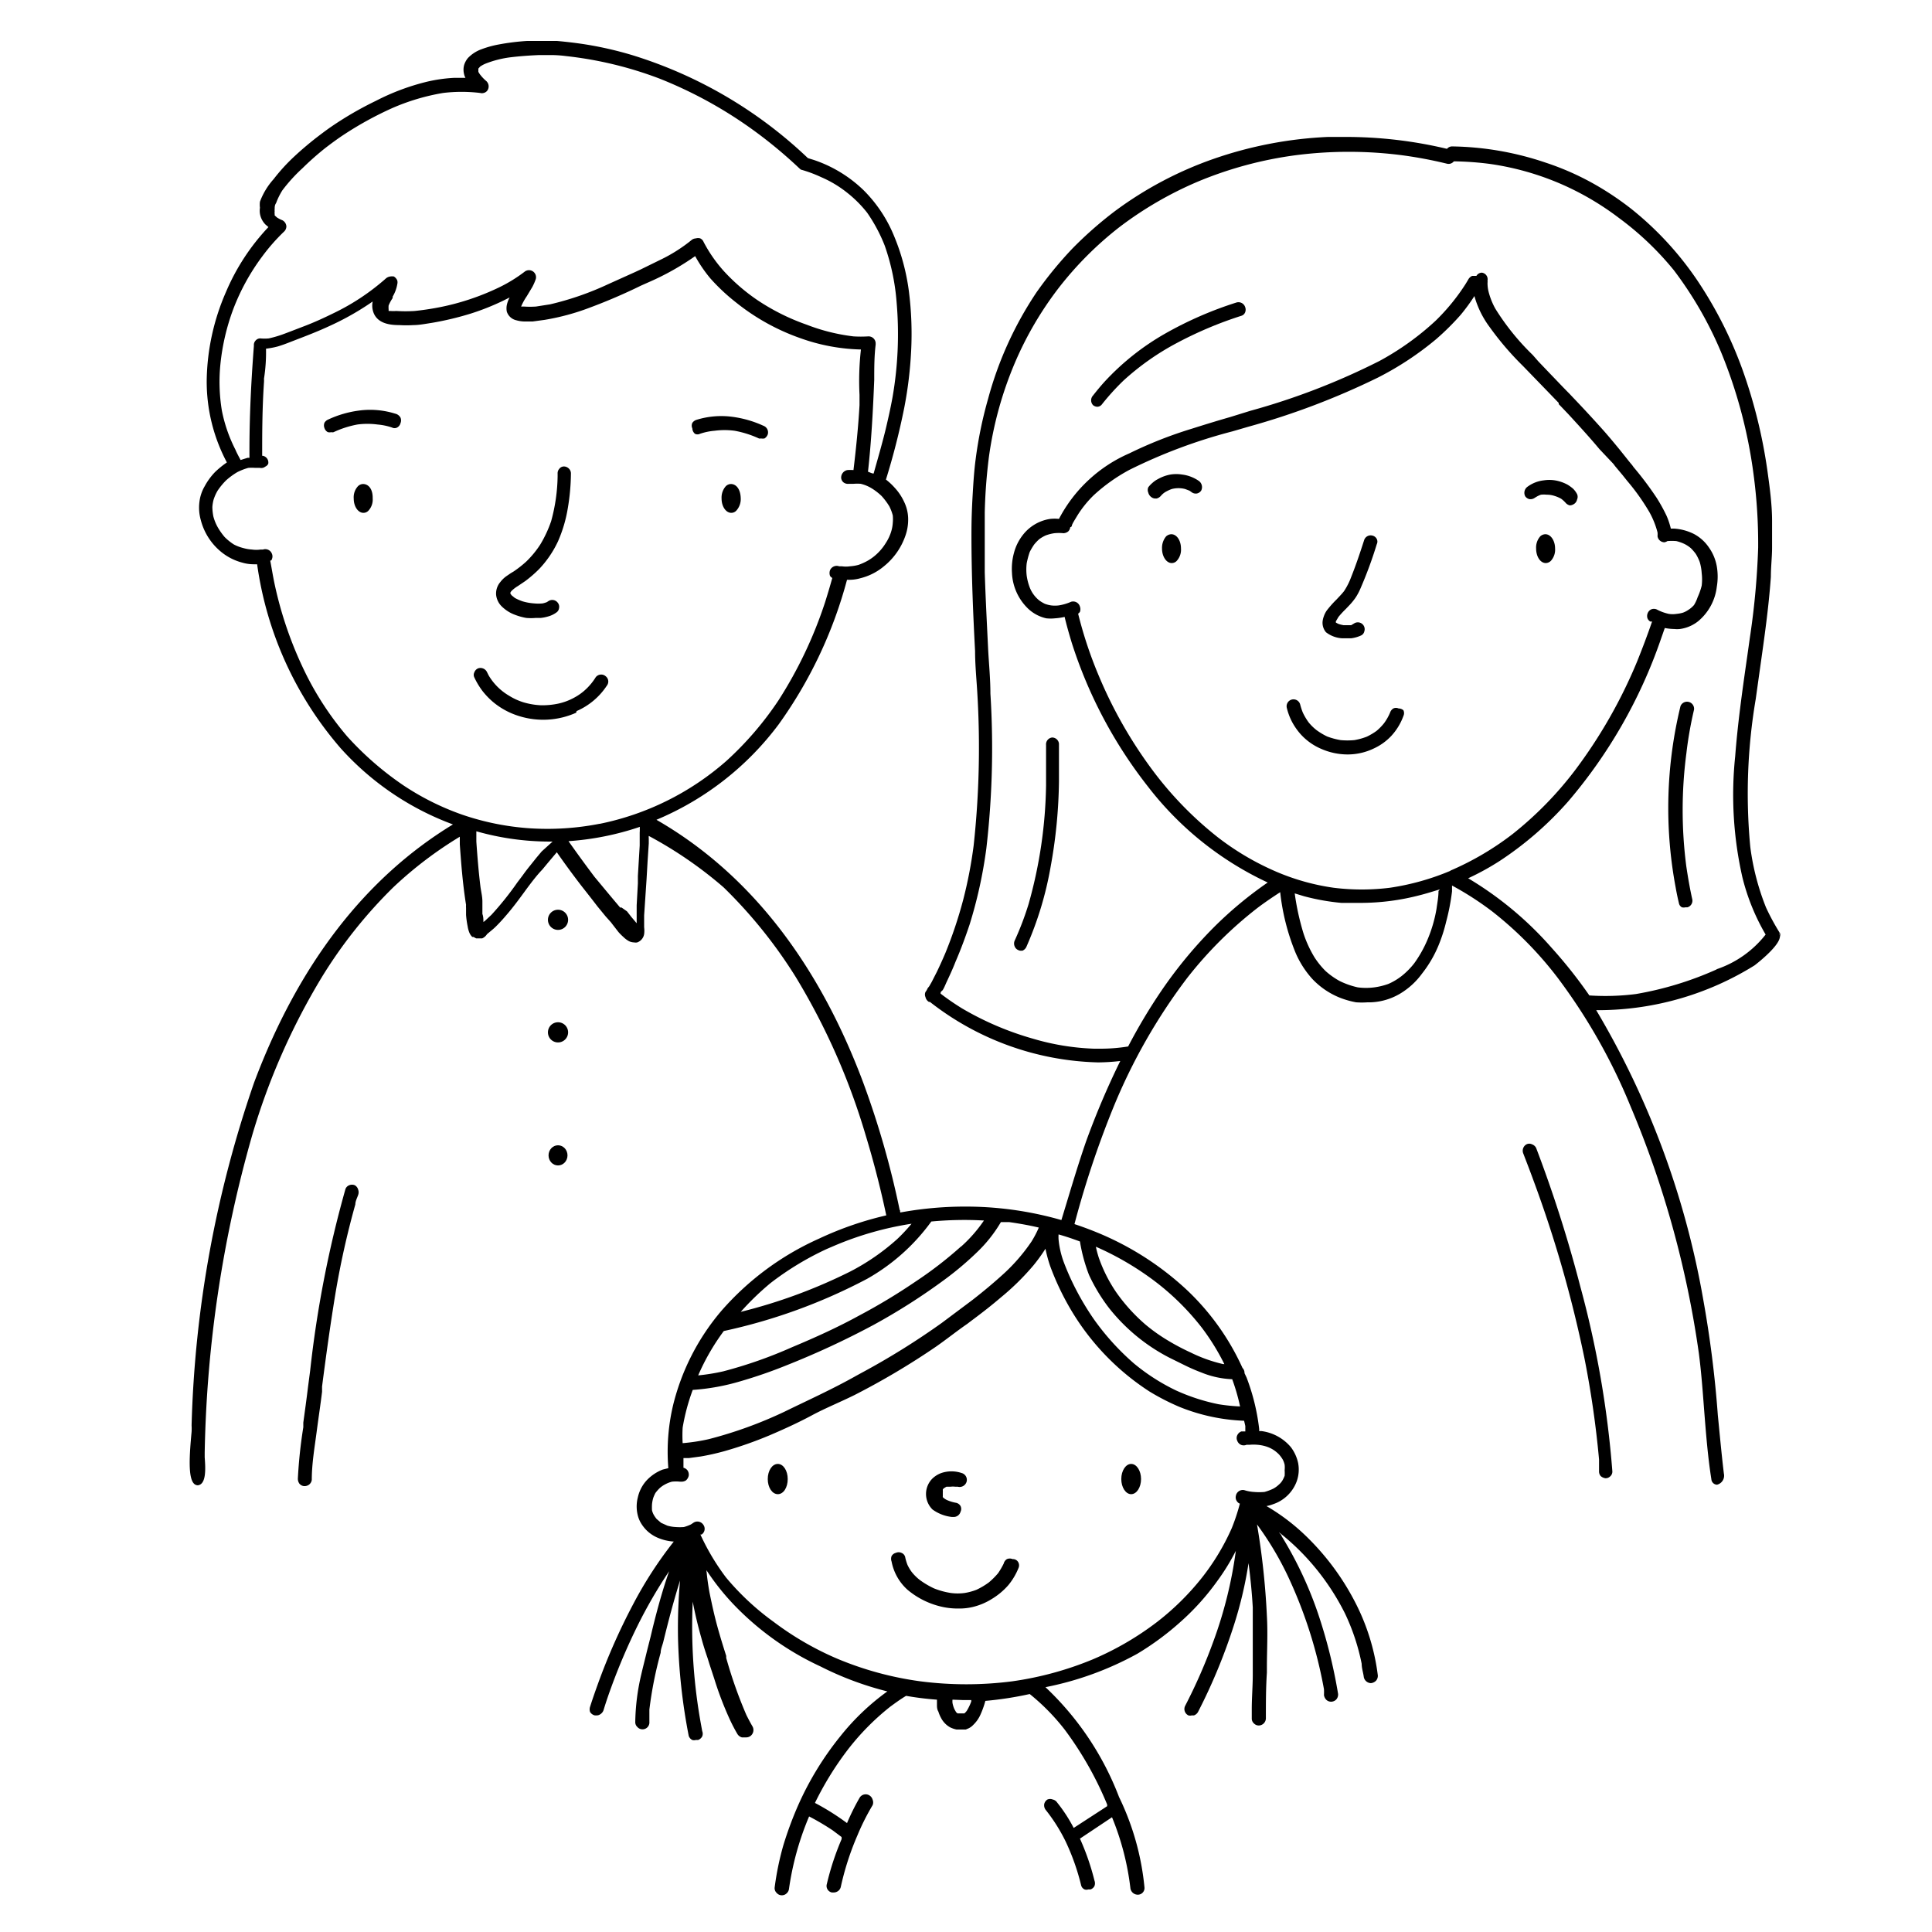 <svg data-name="Layer 3" xmlns="http://www.w3.org/2000/svg" viewBox="0 0 95.8 95.8"><path d="M25.4 30.43a3.11 3.11 0 0 0 .69.21 2.59 2.59 0 0 0 .48 0h.25a2 2 0 0 0 .35-.07 1.26 1.26 0 0 0 .42-.2.3.3 0 0 0 .13-.21.32.32 0 0 0-.06-.27.34.34 0 0 0-.47-.08l-.08.05a1.52 1.52 0 0 1-.2.06 2.09 2.09 0 0 1-.43 0 2.63 2.63 0 0 1-.56-.1 2.4 2.4 0 0 1-.39-.17l-.16-.13-.06-.08a.33.33 0 0 1 0-.06.4.4 0 0 1 .1-.12 1.58 1.58 0 0 1 .27-.2l.37-.25a6.16 6.16 0 0 0 .69-.6 5.17 5.17 0 0 0 .93-1.37 6.79 6.79 0 0 0 .48-1.61 10.73 10.73 0 0 0 .16-1.77.34.34 0 0 0-.13-.25.35.35 0 0 0-.22-.08.29.29 0 0 0-.23.12.33.33 0 0 0-.08.24v.13a8.84 8.84 0 0 1-.32 2.22 5.93 5.93 0 0 1-.54 1.16 4.8 4.8 0 0 1-.7.85 5.59 5.59 0 0 1-.61.48l-.15.09-.22.15a1.38 1.38 0 0 0-.3.29.88.88 0 0 0-.21.63.94.94 0 0 0 .29.59 1.89 1.89 0 0 0 .51.35ZM34.46 21.51a.28.28 0 0 0 .25 0 3 3 0 0 1 .72-.15 3.76 3.76 0 0 1 1 0 5.05 5.05 0 0 1 1.2.38.18.18 0 0 0 .1 0 .48.48 0 0 0 .18 0 .4.4 0 0 0 .16-.2.35.35 0 0 0-.22-.43 5.36 5.36 0 0 0-1.52-.44 4.15 4.15 0 0 0-1.8.15.38.38 0 0 0-.2.15.32.32 0 0 0 0 .27.37.37 0 0 0 .13.27ZM28.59 35.26a3.42 3.42 0 0 0 1.5-1.26.33.33 0 0 0-.06-.47.33.33 0 0 0-.25-.08.34.34 0 0 0-.24.13 2.91 2.91 0 0 1-.47.58 2.71 2.71 0 0 1-.61.44 2.92 2.92 0 0 1-.78.29 3.75 3.75 0 0 1-.88.08 3.61 3.61 0 0 1-.86-.15 3.06 3.06 0 0 1-.71-.33 2.84 2.84 0 0 1-1-1l-.08-.16a.36.36 0 0 0-.44-.19.34.34 0 0 0-.19.2.28.28 0 0 0 0 .25 3.71 3.71 0 0 0 .41.68 3.76 3.76 0 0 0 .52.54 3.71 3.71 0 0 0 1.3.7 4 4 0 0 0 2.82-.17ZM17.59 58.77a.36.36 0 0 0-.27 0 .32.32 0 0 0-.19.19 55.17 55.17 0 0 0-1.75 9l-.11.84c-.07.58-.15 1.16-.23 1.74v.23a23.76 23.76 0 0 0-.27 2.54.42.42 0 0 0 .07.25.34.34 0 0 0 .23.13h.05a.37.37 0 0 0 .2-.07.35.35 0 0 0 .14-.24c0-.8.14-1.61.24-2.37s.19-1.34.27-2v-.26c.19-1.47.4-3 .65-4.53a42.18 42.18 0 0 1 1-4.5c0-.16.09-.32.14-.47a.38.38 0 0 0 0-.26.35.35 0 0 0-.17-.22ZM18 24a.37.37 0 0 0-.26.12.81.81 0 0 0-.2.6c0 .4.22.71.48.71a.34.34 0 0 0 .26-.12.81.81 0 0 0 .2-.6c.01-.45-.2-.71-.48-.71ZM36.24 24a.37.37 0 0 0-.26.12.85.85 0 0 0-.2.6c0 .4.22.71.48.71a.34.34 0 0 0 .26-.12.85.85 0 0 0 .21-.6c-.01-.45-.22-.71-.49-.71ZM19.59 20.51a4.15 4.15 0 0 0-1.8-.15 5.21 5.21 0 0 0-1.51.44.4.4 0 0 0-.19.16.36.36 0 0 0 0 .27.34.34 0 0 0 .17.2.43.43 0 0 0 .17 0 .22.22 0 0 0 .11 0 4.91 4.91 0 0 1 1.18-.38 3.76 3.76 0 0 1 1 0 3 3 0 0 1 .72.15.27.27 0 0 0 .25 0 .34.34 0 0 0 .17-.22.36.36 0 0 0 0-.27.4.4 0 0 0-.27-.2Z"/><path d="M42.81 53.7c-2.26-6.05-5.72-10.44-10.26-13.05a14.59 14.59 0 0 0 6.06-4.73A22 22 0 0 0 42 28.75h.12a2 2 0 0 0 .55-.08 2.9 2.9 0 0 0 1.16-.59 3.35 3.35 0 0 0 1.06-1.5 2.4 2.4 0 0 0 .14-.92 2 2 0 0 0-.2-.78 2.68 2.68 0 0 0-.47-.7 3.14 3.14 0 0 0-.43-.4 35.2 35.2 0 0 0 .91-3.57 19.88 19.88 0 0 0 .34-2.82 16.64 16.64 0 0 0-.11-2.93 10.71 10.71 0 0 0-.73-2.74 6.88 6.88 0 0 0-1.51-2.28 6.53 6.53 0 0 0-2.48-1.51l-.29-.09a22 22 0 0 0-8.69-5.1 17.76 17.76 0 0 0-2.48-.56c-.41-.06-.83-.11-1.28-.15h-1.46a11.49 11.49 0 0 0-1.39.17 5 5 0 0 0-.88.24 1.76 1.76 0 0 0-.68.44 1 1 0 0 0-.19.36.9.9 0 0 0 0 .43.73.73 0 0 0 .07.19h-.56a7.57 7.57 0 0 0-1.34.19 11.38 11.38 0 0 0-2.54.95 17 17 0 0 0-2.24 1.3c-.26.18-.52.38-.73.54-.42.33-.78.64-1.1.94a9.13 9.13 0 0 0-1 1.1 3.51 3.51 0 0 0-.68 1.12 1.13 1.13 0 0 0 0 .3 1 1 0 0 0 0 .3 1 1 0 0 0 .27.53l.15.13a10.82 10.82 0 0 0-2.11 3.23 11.32 11.32 0 0 0-.95 4.35 8.53 8.53 0 0 0 1 4.09 4.61 4.61 0 0 0-.58.47 3.17 3.17 0 0 0-.52.71 2 2 0 0 0-.26.77 2.27 2.27 0 0 0 .07.92 3 3 0 0 0 .94 1.51 2.75 2.75 0 0 0 1.12.59 2 2 0 0 0 .55.08h.18a17.64 17.64 0 0 0 4.14 9.12 14 14 0 0 0 5.57 3.78c-4.34 2.64-7.66 6.93-9.86 12.8a56.54 56.54 0 0 0-3.1 17 2.67 2.67 0 0 1 0 .32c-.1 1.09-.19 2.26.12 2.57a.27.27 0 0 0 .19.08c.43-.05.38-.85.34-1.39v-.23a61.14 61.14 0 0 1 2.35-15.72 33.19 33.19 0 0 1 3.46-7.86A23.3 23.3 0 0 1 19.5 44a19.42 19.42 0 0 1 3.3-2.51v.38c.07 1 .15 2 .31 3a.77.77 0 0 0 0 .15v.35a4.6 4.6 0 0 0 .08.57 1.31 1.31 0 0 0 .07.27.63.63 0 0 0 .16.25h.06l.13.07h.3a.55.55 0 0 0 .24-.21l.12-.1.12-.1a2.73 2.73 0 0 0 .25-.23c.17-.17.33-.35.5-.55.31-.36.59-.74.86-1.11l.08-.11c.26-.35.53-.71.81-1l.29-.35.43-.51c.39.56.8 1.12 1.24 1.69.26.33.52.66.78 1l.41.5.1.11.16.18.06.08.31.4a2.72 2.72 0 0 0 .24.24 1.28 1.28 0 0 0 .28.21.61.61 0 0 0 .25.06.41.41 0 0 0 .16 0 .53.53 0 0 0 .34-.41 1.3 1.3 0 0 0 0-.34V45.39l.12-1.79.05-.87.06-.91v-.25a.49.49 0 0 1 0-.12A20.26 20.26 0 0 1 35.88 44a23.73 23.73 0 0 1 3.58 4.45 33.2 33.2 0 0 1 3.47 7.86c.41 1.35.77 2.75 1.07 4.21.2-.16.41-.33.62-.48a43.81 43.81 0 0 0-1.81-6.34ZM11 20.35a8.77 8.77 0 0 1-.07-2.3 10.94 10.94 0 0 1 .64-2.73 10.74 10.74 0 0 1 1.43-2.6 9.54 9.54 0 0 1 1.1-1.25.36.36 0 0 0 .1-.25.37.37 0 0 0-.2-.3 1.36 1.36 0 0 1-.27-.14l-.11-.1v-.08a.22.22 0 0 1 0-.1.71.71 0 0 1 0-.14c0-.09 0-.19.07-.29a3.43 3.43 0 0 1 .31-.63 8 8 0 0 1 1-1.1 14.22 14.22 0 0 1 1.13-1c.3-.23.56-.42.81-.59a17.12 17.12 0 0 1 2.51-1.39 10.71 10.71 0 0 1 2.52-.75 7.6 7.6 0 0 1 1.84 0 .32.32 0 0 0 .17 0 .31.31 0 0 0 .21-.16.36.36 0 0 0-.1-.45 2 2 0 0 1-.25-.26.94.94 0 0 1-.12-.18V3.4l.09-.1a1.46 1.46 0 0 1 .28-.15 5.15 5.15 0 0 1 1.15-.3c.47-.06 1-.1 1.5-.12h.61a5.92 5.92 0 0 1 .71.05 18.75 18.75 0 0 1 4.65 1.12 21.33 21.33 0 0 1 4.79 2.66 22.79 22.79 0 0 1 2.14 1.79s0 0 .07.06a6.48 6.48 0 0 1 1 .37 5.61 5.61 0 0 1 1.29.77 5.88 5.88 0 0 1 1 1 7.89 7.89 0 0 1 .87 1.63 11 11 0 0 1 .59 2.82 18.27 18.27 0 0 1-.2 4.68c-.09.5-.2 1-.33 1.55s-.35 1.33-.54 2l-.07.25c-.09 0-.19-.06-.28-.09.17-1.53.25-3.07.31-4.56 0-.58 0-1.16.07-1.74v-.08c0-.03 0 0 0 0a.35.35 0 0 0-.37-.33 6 6 0 0 1-.73 0A9.55 9.55 0 0 1 40 16.1a10.81 10.81 0 0 1-2.43-1.21 9.48 9.48 0 0 1-1.68-1.45 7 7 0 0 1-1-1.44.33.33 0 0 0-.17-.18.36.36 0 0 0-.21 0 .39.39 0 0 0-.19.06 7.83 7.83 0 0 1-1.57 1l-1 .49-.28.13-1.31.59a14.67 14.67 0 0 1-2.88 1l-.7.11a4.3 4.3 0 0 1-.6 0h-.14a2.84 2.84 0 0 1 .28-.51l.06-.1.21-.35a2.54 2.54 0 0 0 .18-.41.35.35 0 0 0-.54-.37 7.3 7.3 0 0 1-1.26.78 12.26 12.26 0 0 1-3 1c-.41.08-.82.14-1.21.18a7 7 0 0 1-.91 0 1.72 1.72 0 0 1-.29 0h-.09v-.08a1.08 1.08 0 0 1 0-.19 1.9 1.9 0 0 1 .2-.37v-.07a1.79 1.79 0 0 0 .23-.62.37.37 0 0 0 0-.18.41.41 0 0 0-.17-.2.52.52 0 0 0-.18 0 .41.41 0 0 0-.23.11l-.08.07a11.28 11.28 0 0 1-2.46 1.62c-.49.24-1 .48-1.59.7l-.65.25-.16.06a5.69 5.69 0 0 1-.85.26 2.12 2.12 0 0 1-.42 0 .3.3 0 0 0-.23.1.32.32 0 0 0-.09.26c-.17 2.21-.23 3.94-.22 5.56h-.09l-.35.11c-.09-.17-.19-.35-.26-.52a7.34 7.34 0 0 1-.67-1.94Zm15.86 21.87-.26.31-.32.4c-.13.16-.26.33-.38.5l-.25.33a15.21 15.21 0 0 1-1.28 1.6l-.32.3-.08.06c0-.13 0-.27-.05-.4v-.62c0-.25-.07-.51-.1-.76-.09-.74-.15-1.48-.2-2.21v-.51a13.32 13.32 0 0 0 3.63.51h.15Zm4.86-.94v.65l-.09 1.5v.37l-.06 1.09v.89l-.27-.32-.21-.27-.27-.19h-.07l-.27-.32c-.32-.38-.65-.78-1-1.2q-.67-.89-1.29-1.77a14 14 0 0 0 3.54-.71c-.01.06 0 .17-.01.28Zm-2-.43a13.46 13.46 0 0 1-3.47.22 13 13 0 0 1-3.32-.67A13 13 0 0 1 20 38.94a15.44 15.44 0 0 1-2.78-2.42 15.17 15.17 0 0 1-2-3 19 19 0 0 1-1.61-4.59c-.08-.38-.14-.76-.21-1.13 0 0 .07 0 .08-.07a.34.34 0 0 0 0-.28.35.35 0 0 0-.44-.2h-.12a1.5 1.5 0 0 1-.42 0 2 2 0 0 1-.42-.07 2.15 2.15 0 0 1-.48-.18 2.67 2.67 0 0 1-.46-.37 3.21 3.21 0 0 1-.34-.48 2.27 2.27 0 0 1-.22-.54 2.59 2.59 0 0 1-.05-.47 1.93 1.93 0 0 1 .06-.36 2.22 2.22 0 0 1 .2-.45 3.35 3.35 0 0 1 .42-.51 3.48 3.48 0 0 1 .56-.41 3 3 0 0 1 .54-.21 2.21 2.21 0 0 1 .35 0h.23a.31.31 0 0 0 .26-.06.3.3 0 0 0 .15-.14.34.34 0 0 0-.27-.4H13c0-1.1 0-2.3.09-3.65a1.09 1.09 0 0 0 0-.17 8.36 8.36 0 0 0 .1-1.49 4 4 0 0 0 .58-.11c.24-.07.47-.16.7-.25l.18-.07c.47-.18 1.1-.42 1.7-.7a13.59 13.59 0 0 0 2.13-1.21 1 1 0 0 0 .06.6c.23.51.83.57 1.26.57a5.7 5.7 0 0 0 .7 0c.28 0 .58-.06.91-.11a15 15 0 0 0 1.93-.46 12 12 0 0 0 1.61-.64l.32-.16a1.42 1.42 0 0 0-.14.38.86.86 0 0 0 0 .32.64.64 0 0 0 .47.43 1.51 1.51 0 0 0 .37.06h.45l.59-.08a11.58 11.58 0 0 0 2.22-.6 27.77 27.77 0 0 0 2.56-1.1l.36-.16a13 13 0 0 0 2.32-1.3 6.89 6.89 0 0 0 .75 1.1A9.63 9.63 0 0 0 36.5 15a10.8 10.8 0 0 0 3.19 1.77 9.5 9.5 0 0 0 3 .56 13.92 13.92 0 0 0-.07 2.25v.51c-.06 1.06-.17 2.14-.3 3.22a1.63 1.63 0 0 0-.31 0 .38.38 0 0 0-.3.39.32.32 0 0 0 .13.23.36.36 0 0 0 .25.06h.24a2.21 2.21 0 0 1 .35 0 1.89 1.89 0 0 1 .52.21 2.88 2.88 0 0 1 .52.4 3.37 3.37 0 0 1 .38.51 2.28 2.28 0 0 1 .17.45 2 2 0 0 1 0 .36 1.86 1.86 0 0 1-.09.47 2.24 2.24 0 0 1-.26.54 2.59 2.59 0 0 1-.38.48 2.48 2.48 0 0 1-.49.38 3 3 0 0 1-.48.22 2.17 2.17 0 0 1-.42.07 1.39 1.39 0 0 1-.41 0h-.13a.36.36 0 0 0-.45.19.41.41 0 0 0 0 .29.35.35 0 0 0 .11.1c-.12.43-.24.83-.36 1.21a21.2 21.2 0 0 1-2.31 4.86 16.14 16.14 0 0 1-2.58 3 13.62 13.62 0 0 1-6.28 3.12Z"/><path d="M44.62 60c-.21.15-.42.32-.62.48v.06l.7-.1ZM27.67 45.11a.5.5 0 0 0 0 1 .5.5 0 0 0 0-1ZM27.67 50.69a.5.5 0 0 0 0 1 .5.5 0 0 0 0-1Z"/><ellipse cx="27.67" cy="57.29" rx=".47" ry=".5"/><path d="M66.55 31.65H67a1.66 1.66 0 0 0 .49-.14.29.29 0 0 0 .16-.2.34.34 0 0 0-.5-.4L67 31h-.38a1.5 1.5 0 0 1-.27-.07l-.11-.06a.35.35 0 0 1 0-.06l.13-.22a4.49 4.49 0 0 1 .36-.39l.2-.21a3.05 3.05 0 0 0 .29-.36 2.79 2.79 0 0 0 .24-.45 20.5 20.5 0 0 0 .81-2.2.28.28 0 0 0 0-.25.32.32 0 0 0-.21-.17.34.34 0 0 0-.42.23c-.19.59-.4 1.22-.64 1.82a3.38 3.38 0 0 1-.36.71c-.11.14-.24.27-.36.4a5.19 5.19 0 0 0-.49.55 1.2 1.2 0 0 0-.15.3 1 1 0 0 0-.06.27.73.73 0 0 0 .17.51 1.44 1.44 0 0 0 .8.3ZM69.35 35.13a.3.3 0 0 0-.26 0 .38.38 0 0 0-.16.2 2.5 2.5 0 0 1-.3.53 2.67 2.67 0 0 1-.37.38 3 3 0 0 1-.49.29 3.15 3.15 0 0 1-.62.17 3.75 3.75 0 0 1-.67 0 3.67 3.67 0 0 1-.67-.18 3.4 3.4 0 0 1-.52-.31 2.46 2.46 0 0 1-.4-.39 3 3 0 0 1-.29-.49 3.14 3.14 0 0 1-.13-.4.34.34 0 1 0-.66.18 3 3 0 0 0 .26.69 3.19 3.19 0 0 0 .4.58 2.91 2.91 0 0 0 1.06.76 3.26 3.26 0 0 0 1.3.27 3 3 0 0 0 1.3-.3 2.78 2.78 0 0 0 .85-.61 2.92 2.92 0 0 0 .61-1 .33.33 0 0 0 0-.28.36.36 0 0 0-.24-.09ZM78 24.23a2.14 2.14 0 0 0-.26-.19 2 2 0 0 0-.63-.22 1.82 1.82 0 0 0-.57 0 1.66 1.66 0 0 0-.79.31.37.37 0 0 0-.12.48.34.34 0 0 0 .21.14.37.37 0 0 0 .27-.07l.1-.06a1.21 1.21 0 0 1 .2-.09 1.43 1.43 0 0 1 .29 0 1.21 1.21 0 0 1 .38.06 1.64 1.64 0 0 1 .33.14 1.37 1.37 0 0 1 .22.2.4.4 0 0 0 .21.13.4.4 0 0 0 .21-.07.34.34 0 0 0 .15-.22.33.33 0 0 0 0-.27 1.07 1.07 0 0 0-.2-.27ZM76.17 56.92a.37.37 0 0 0-.21-.18.3.3 0 0 0-.26 0 .35.35 0 0 0-.17.19.36.36 0 0 0 0 .26c.17.44.34.88.5 1.32a60.54 60.54 0 0 1 2.54 8.86 48.2 48.2 0 0 1 .72 5v.58a.35.35 0 0 0 .08.24.44.44 0 0 0 .24.11.32.32 0 0 0 .23-.09.31.31 0 0 0 .11-.25 49.16 49.16 0 0 0-1.59-9.17 65.15 65.15 0 0 0-2.19-6.87ZM58.08 26.49a.4.4 0 0 0-.26.11.89.89 0 0 0-.2.6c0 .4.22.72.48.72a.34.34 0 0 0 .26-.12.82.82 0 0 0 .2-.6c0-.4-.21-.71-.48-.71ZM76.63 26.49a.38.38 0 0 0-.26.11.84.84 0 0 0-.2.6c0 .4.21.72.48.72a.37.37 0 0 0 .26-.12.82.82 0 0 0 .2-.6c0-.4-.22-.71-.48-.71ZM58.61 23.53a1.82 1.82 0 0 0-.57 0 2 2 0 0 0-.63.23 1.22 1.22 0 0 0-.26.18 1.39 1.39 0 0 0-.21.22.33.33 0 0 0 0 .27.38.38 0 0 0 .15.22.33.33 0 0 0 .21.07h.05a.42.42 0 0 0 .22-.14.91.91 0 0 1 .21-.18 1.87 1.87 0 0 1 .32-.15 1.31 1.31 0 0 1 .67 0l.21.08.1.07a.34.34 0 0 0 .27.07.34.34 0 0 0 .21-.14.38.38 0 0 0-.11-.48 1.86 1.86 0 0 0-.84-.32ZM52.55 60.76l-.06.24h.65ZM53.2 61h-.06Z"/><path d="M88.24 46.38a.59.59 0 0 0 0-.14 11.53 11.53 0 0 1-.67-1.24 12.28 12.28 0 0 1-.78-3 28 28 0 0 1 .27-7.34l.21-1.5c.21-1.49.43-3 .54-4.56 0-.5.06-1 .06-1.43v-1.33c0-.83-.12-1.7-.24-2.56a25.4 25.4 0 0 0-1.22-4.93 20.34 20.34 0 0 0-2.23-4.42 16 16 0 0 0-3.25-3.54 14.66 14.66 0 0 0-2-1.33 13.48 13.48 0 0 0-2.3-1 15.06 15.06 0 0 0-4.63-.8.33.33 0 0 0-.25.12 21.63 21.63 0 0 0-5-.59h-.9a19.92 19.92 0 0 0-5.65 1.08 18.34 18.34 0 0 0-4.93 2.61 19.24 19.24 0 0 0-2.09 1.84 19.06 19.06 0 0 0-1.78 2.17 17.77 17.77 0 0 0-2.4 5.27 20.4 20.4 0 0 0-.62 3c-.07.52-.11 1.08-.15 1.78s-.06 1.24-.06 2c0 1.92.08 3.86.18 5.75 0 .68.07 1.37.11 2.06a45 45 0 0 1-.18 7.57 21.89 21.89 0 0 1-.52 2.7 21.36 21.36 0 0 1-.88 2.63q-.19.45-.42.93l-.26.51-.12.21-.08.1a.86.86 0 0 1-.11.19.31.31 0 0 0 0 .25.38.38 0 0 0 .17.24h.05a14.07 14.07 0 0 0 8.34 3 10 10 0 0 0 1.1-.07 39.84 39.84 0 0 0-1.7 4c-.48 1.39-.85 2.69-1.3 4.15l.59.24h.06a47.35 47.35 0 0 1 2-6.07 28.43 28.43 0 0 1 3.67-6.44A19.91 19.91 0 0 1 62.38 45c.36-.27.73-.52 1.1-.76a11 11 0 0 0 .76 3 4.68 4.68 0 0 0 .84 1.31 3.85 3.85 0 0 0 1.33.91 4.3 4.3 0 0 0 .83.24 3.79 3.79 0 0 0 .58 0H68a3.08 3.08 0 0 0 1.41-.42 3.68 3.68 0 0 0 1.1-1 5.87 5.87 0 0 0 .82-1.4 7.77 7.77 0 0 0 .38-1.18 10.85 10.85 0 0 0 .29-1.5V43.91a15.24 15.24 0 0 1 2 1.29 18.1 18.1 0 0 1 3.22 3.26 28.61 28.61 0 0 1 3.62 6.37 49 49 0 0 1 3.4 12.28c.12.92.19 1.87.26 2.79.09 1.14.18 2.32.36 3.45a.29.29 0 0 0 .28.27.46.46 0 0 0 .34-.55c-.12-1-.21-2-.3-2.9a55.15 55.15 0 0 0-.73-5.77 42.28 42.28 0 0 0-5.3-14.31h.21A14.7 14.7 0 0 0 87 47.87s1.15-.87 1.25-1.37-.01-.09-.01-.12Zm-16.91-2.2c0 .29-.06.6-.1.89a6.83 6.83 0 0 1-.47 1.58 5.94 5.94 0 0 1-.63 1.11 3.71 3.71 0 0 1-.62.63 3 3 0 0 1-.67.4 3.4 3.4 0 0 1-.7.17 3.17 3.17 0 0 1-.81 0 3.93 3.93 0 0 1-.91-.32 3.75 3.75 0 0 1-.69-.49 4.09 4.09 0 0 1-.55-.68 5.75 5.75 0 0 1-.54-1.17 12.49 12.49 0 0 1-.44-2l.46.14a11 11 0 0 0 1.85.33h1a11.59 11.59 0 0 0 2.89-.38c.32-.08.63-.18 1-.29Zm.59-1a12.36 12.36 0 0 1-3 .84 11.33 11.33 0 0 1-2.79 0 11.18 11.18 0 0 1-2.83-.79 13.35 13.35 0 0 1-2.91-1.71 17.7 17.7 0 0 1-3.12-3.17 22.08 22.08 0 0 1-2.76-4.78 20.67 20.67 0 0 1-1.05-3.14.38.38 0 0 0 .09-.09.39.39 0 0 0 0-.26.35.35 0 0 0-.44-.24 2.47 2.47 0 0 1-.61.18 1.61 1.61 0 0 1-.38 0 1.57 1.57 0 0 1-.31-.08 1.91 1.91 0 0 1-.27-.16 1.55 1.55 0 0 1-.48-.65 2.74 2.74 0 0 1-.15-.58 2.57 2.57 0 0 1 0-.62 4.14 4.14 0 0 1 .15-.56 3.28 3.28 0 0 1 .22-.37 2.23 2.23 0 0 1 .26-.27 1.92 1.92 0 0 1 .31-.18 2.09 2.09 0 0 1 .43-.11 2.24 2.24 0 0 1 .45 0 .4.4 0 0 0 .24-.09.35.35 0 0 0 .1-.21s.07 0 .08-.08.18-.34.28-.51a5.33 5.33 0 0 1 .81-1A8.62 8.62 0 0 1 56 23.3a26.23 26.23 0 0 1 5.11-1.91l.79-.23a36.92 36.92 0 0 0 6.43-2.44 15.3 15.3 0 0 0 2.88-1.9 12.68 12.68 0 0 0 1.22-1.21 9.26 9.26 0 0 0 .68-.93 4.65 4.65 0 0 0 .75 1.53 14.76 14.76 0 0 0 1.66 1.94l1.23 1.27.54.56v.06l.08.08.41.43c.57.62 1.08 1.18 1.53 1.72L80 23l.09.12.36.43.24.3a10.82 10.82 0 0 1 1.1 1.55 4.26 4.26 0 0 1 .4 1 1.06 1.06 0 0 1 0 .19.35.35 0 0 0 .34.3.39.39 0 0 0 .15-.06 2.87 2.87 0 0 1 .44 0 2.05 2.05 0 0 1 .42.15 1.57 1.57 0 0 1 .3.2 2.26 2.26 0 0 1 .25.29 2.35 2.35 0 0 1 .19.39 2.42 2.42 0 0 1 .1.56 2.56 2.56 0 0 1 0 .62 3.19 3.19 0 0 1-.2.57A1.88 1.88 0 0 1 84 30a1.23 1.23 0 0 1-.28.24 1.16 1.16 0 0 1-.27.14 1.65 1.65 0 0 1-.32.06 1.22 1.22 0 0 1-.38 0 2.32 2.32 0 0 1-.6-.22.34.34 0 0 0-.28 0 .35.35 0 0 0-.17.19.36.36 0 0 0 0 .27.35.35 0 0 0 .13.14h.09c-.23.67-.48 1.33-.75 2a24.66 24.66 0 0 1-3.09 5.4A17.64 17.64 0 0 1 75 41.36a14.3 14.3 0 0 1-3.08 1.81Zm13.2 4.89a16.58 16.58 0 0 1-4 1.22 12 12 0 0 1-2.31.07A23.38 23.38 0 0 0 76.94 47a17.21 17.21 0 0 0-4.14-3.45 12.84 12.84 0 0 0 1.58-.87 16.82 16.82 0 0 0 3.38-2.94 24.81 24.81 0 0 0 4.58-8l.21-.6a2.59 2.59 0 0 0 .47.05 1.27 1.27 0 0 0 .28 0 1.85 1.85 0 0 0 .91-.39 2.62 2.62 0 0 0 .92-1.71 3 3 0 0 0 0-1 2.3 2.3 0 0 0-.39-.94 2.07 2.07 0 0 0-.74-.67 2.56 2.56 0 0 0-1-.27h-.15a3.88 3.88 0 0 0-.21-.63 8.33 8.33 0 0 0-.49-.89A16.5 16.5 0 0 0 81 23.16l-.07-.1c-.14-.16-.26-.32-.39-.48l-.24-.3c-.23-.28-.47-.57-.75-.89a65.38 65.38 0 0 0-1.57-1.7l-.16-.17c-.3-.3-.59-.61-.89-.92l-.65-.68-.28-.32a12 12 0 0 1-1.85-2.29 3.48 3.48 0 0 1-.32-.78 1.77 1.77 0 0 1-.07-.5.49.49 0 0 0 0-.12.33.33 0 0 0-.28-.39.32.32 0 0 0-.27.16H73a.41.41 0 0 0-.2.19l-.12.2a10.21 10.21 0 0 1-1.49 1.83 13.58 13.58 0 0 1-2.79 2 34.23 34.23 0 0 1-6.4 2.47l-1 .31c-.63.18-1.28.38-1.91.58A20.89 20.89 0 0 0 56 22.48a7.15 7.15 0 0 0-3.49 3.25 2.07 2.07 0 0 0-.43 0 2.11 2.11 0 0 0-1.34.77 2.45 2.45 0 0 0-.46.91 3 3 0 0 0-.1 1A2.61 2.61 0 0 0 51 30.2a1.92 1.92 0 0 0 .88.46 2 2 0 0 0 .43 0 2.93 2.93 0 0 0 .48-.07c.1.42.22.84.35 1.27A22.66 22.66 0 0 0 56.92 39a16.06 16.06 0 0 0 5.94 4.76A19.17 19.17 0 0 0 60.17 46a22.17 22.17 0 0 0-2.61 3.17 27.5 27.5 0 0 0-1.62 2.72 8.47 8.47 0 0 1-1.44.11h-.26a12.09 12.09 0 0 1-3-.49A15 15 0 0 1 47.7 50a12.32 12.32 0 0 1-1.06-.73c0-.05 0-.09.07-.14s.16-.29.23-.44.29-.61.44-1c.26-.6.49-1.22.7-1.85a22.62 22.62 0 0 0 .83-3.78 43.18 43.18 0 0 0 .2-7.67c0-.72-.07-1.43-.11-2.15-.06-1.26-.13-2.57-.17-3.85v-3a26.62 26.62 0 0 1 .21-2.76A18.32 18.32 0 0 1 50.32 18a17.06 17.06 0 0 1 2.19-3.74 17.1 17.1 0 0 1 3-3A18.09 18.09 0 0 1 59.41 9a19.11 19.11 0 0 1 4.81-1.3 20.6 20.6 0 0 1 5.32 0 21.16 21.16 0 0 1 2.22.42.33.33 0 0 0 .33-.12 15.25 15.25 0 0 1 1.8.13 13.73 13.73 0 0 1 3.53 1 13.93 13.93 0 0 1 2.86 1.68A14.89 14.89 0 0 1 83 13.4a18.66 18.66 0 0 1 2.34 4.06 24.16 24.16 0 0 1 1.61 6.05 25.92 25.92 0 0 1 .23 3.65 38.14 38.14 0 0 1-.38 4.25c-.07.47-.13.93-.2 1.4-.22 1.54-.44 3.13-.56 4.7a18.48 18.48 0 0 0 .36 6 10.71 10.71 0 0 0 1.15 2.83 5.19 5.19 0 0 1-2.43 1.72Z"/><path d="M83.25 44.78a.29.29 0 0 0 .15.21.41.41 0 0 0 .18 0h.09a.34.34 0 0 0 .24-.41c-.12-.54-.21-1.07-.29-1.6a21.59 21.59 0 0 1 0-5.62 18.85 18.85 0 0 1 .38-2.17.35.35 0 0 0-.67-.18 21.34 21.34 0 0 0-.24 9q.07.4.16.77ZM50.58 47.14h.12a.37.37 0 0 0 .19-.18 17.06 17.06 0 0 0 1.21-4 25 25 0 0 0 .41-4.22v-1.86a.34.34 0 0 0-.34-.31.34.34 0 0 0-.3.37v2a22.8 22.8 0 0 1-.87 5.9 14.8 14.8 0 0 1-.69 1.81.36.36 0 0 0 0 .27.33.33 0 0 0 .18.19.32.32 0 0 0 .09.03ZM61.31 15a18.42 18.42 0 0 0-3.55 1.55 12.49 12.49 0 0 0-3 2.39c-.19.21-.38.44-.56.67a.35.35 0 0 0 0 .48.35.35 0 0 0 .22.08.3.3 0 0 0 .22-.12 11.87 11.87 0 0 1 1.07-1.18A12.83 12.83 0 0 1 58.37 17a19.25 19.25 0 0 1 3.18-1.34.29.29 0 0 0 .19-.17.36.36 0 0 0 0-.27.35.35 0 0 0-.43-.22ZM47.2 75.22h.08a.35.35 0 0 0 .35-.26.32.32 0 0 0 0-.28.34.34 0 0 0-.21-.16 1.93 1.93 0 0 1-.42-.12.77.77 0 0 1-.18-.1l-.07-.06a.33.33 0 0 1 0-.06V74a.31.31 0 0 0 0-.08v-.07l.06-.06.12-.07h.2a1 1 0 0 1 .24 0h.12a.36.36 0 0 0 .44-.25.35.35 0 0 0-.25-.43 1.57 1.57 0 0 0-1 0 1.25 1.25 0 0 0-.44.27 1.08 1.08 0 0 0 0 1.54 2 2 0 0 0 .96.37ZM50.21 77.31a.35.35 0 0 0-.28 0 .36.36 0 0 0-.16.22 3.77 3.77 0 0 1-.28.48 3.82 3.82 0 0 1-.45.45 3.62 3.62 0 0 1-.62.37 2.9 2.9 0 0 1-.59.16 2.58 2.58 0 0 1-.68 0 3.76 3.76 0 0 1-.84-.23 4.18 4.18 0 0 1-.68-.4 2.33 2.33 0 0 1-.42-.41 2.08 2.08 0 0 1-.21-.35 2.47 2.47 0 0 1-.11-.36.3.3 0 0 0-.19-.24.34.34 0 0 0-.28 0 .34.34 0 0 0-.21.16.39.39 0 0 0 0 .27 2.51 2.51 0 0 0 .79 1.4 4 4 0 0 0 1.53.8 3.58 3.58 0 0 0 1 .13 2.84 2.84 0 0 0 .72-.08 3.17 3.17 0 0 0 .94-.4 3.43 3.43 0 0 0 .81-.68 3.22 3.22 0 0 0 .5-.84.33.33 0 0 0 0-.28.3.3 0 0 0-.29-.17Z"/><path d="M67.14 79.34a12.55 12.55 0 0 0-2.44-3.23 10.17 10.17 0 0 0-1.9-1.43 1.68 1.68 0 0 0 .32-.09 1.88 1.88 0 0 0 1.18-1.14 1.73 1.73 0 0 0 .07-.9 2 2 0 0 0-.36-.79 2.29 2.29 0 0 0-1.47-.8h-.1a.19.19 0 0 1 0-.08 10.46 10.46 0 0 0-.63-2.58l-.1-.21a.35.35 0 0 0-.1-.26A12.27 12.27 0 0 0 58.89 64a14.69 14.69 0 0 0-4.45-2.87 17.16 17.16 0 0 0-6.58-1.3 17.77 17.77 0 0 0-3.71.39 16.61 16.61 0 0 0-3.54 1.2A14 14 0 0 0 35.77 65a11.4 11.4 0 0 0-2.39 4.66 10 10 0 0 0-.24 3.14l-.28.07a2.16 2.16 0 0 0-.79.53 1.83 1.83 0 0 0-.44.84 1.8 1.8 0 0 0 0 .92 1.44 1.44 0 0 0 .15.36 1.91 1.91 0 0 0 .25.33 1.78 1.78 0 0 0 .63.42 2.41 2.41 0 0 0 .75.17 20 20 0 0 0-2 3.08 30.86 30.86 0 0 0-1.77 4c-.13.36-.26.73-.38 1.11a.4.4 0 0 0 0 .26.37.37 0 0 0 .24.17h.08a.31.31 0 0 0 .19-.06.38.38 0 0 0 .16-.21c.13-.43.27-.83.41-1.21a30.27 30.27 0 0 1 1.29-3 23.78 23.78 0 0 1 1.55-2.67c-.33.94-.59 1.9-.82 2.83l-.1.42-.18.71c-.09.38-.19.76-.28 1.15a10.86 10.86 0 0 0-.3 2.38.32.32 0 0 0 .11.24.33.33 0 0 0 .25.11.34.34 0 0 0 .34-.37v-.61a19.27 19.27 0 0 1 .56-2.82c0-.19.1-.39.14-.58.27-1.1.51-2 .82-3a27 27 0 0 0-.1 2.86 28.91 28.91 0 0 0 .53 4.84.35.35 0 0 0 .18.21.34.34 0 0 0 .17 0h.11a.37.37 0 0 0 .21-.18.35.35 0 0 0 0-.26l-.06-.33a27.07 27.07 0 0 1-.41-6.09c.11.58.25 1.18.43 1.81.08.3.18.62.31 1l.09.29.24.73a16.66 16.66 0 0 0 .8 2.08c.12.25.23.46.35.66a.37.37 0 0 0 .22.16H37a.36.36 0 0 0 .2-.06.37.37 0 0 0 .11-.49c-.1-.17-.2-.36-.3-.56a22.34 22.34 0 0 1-1-2.83v-.1c-.13-.41-.3-.95-.45-1.5s-.27-1.11-.38-1.65c-.07-.39-.12-.75-.15-1.1a12.09 12.09 0 0 0 1.32 1.67 14.21 14.21 0 0 0 4.33 3.1A15.75 15.75 0 0 0 44 83.87a11.77 11.77 0 0 0-2.32 2.21 15.31 15.31 0 0 0-2.1 3.43 17.85 17.85 0 0 0-.74 2 14.2 14.2 0 0 0-.43 2.1.33.33 0 0 0 .11.26.33.33 0 0 0 .25.11.34.34 0 0 0 .25-.11.35.35 0 0 0 .1-.19 14.38 14.38 0 0 1 1-3.61q.6.31 1.17.69l.44.33a.54.54 0 0 1 0 .11 13.38 13.38 0 0 0-.73 2.22.33.33 0 0 0 .25.42h.09a.36.36 0 0 0 .2-.06.35.35 0 0 0 .15-.21 13.92 13.92 0 0 1 .83-2.57 11.5 11.5 0 0 1 .75-1.49.36.36 0 0 0 0-.27.37.37 0 0 0-.17-.22.35.35 0 0 0-.48.13A11.58 11.58 0 0 0 42 90.4a12.08 12.08 0 0 0-1.59-1A15.62 15.62 0 0 1 42 86.81a12.3 12.3 0 0 1 2.14-2.18c.26-.19.52-.38.79-.54.51.09 1 .15 1.53.19v.26c0 .08 0 .22.07.33a1.69 1.69 0 0 0 .13.31 1.13 1.13 0 0 0 .45.47 1.33 1.33 0 0 0 .32.11H47.89l.14-.06a.76.76 0 0 0 .23-.17 1.61 1.61 0 0 0 .33-.45 4.41 4.41 0 0 0 .27-.74 17.11 17.11 0 0 0 2.2-.34 10.71 10.71 0 0 1 1.73 1.76 17.13 17.13 0 0 1 2.11 3.72v.08l-.12.08-1.54 1a7.6 7.6 0 0 0-.82-1.26.35.35 0 0 0-.22-.15.34.34 0 0 0-.26 0 .36.36 0 0 0-.16.22.38.38 0 0 0 .06.28 8.49 8.49 0 0 1 1 1.58 11.31 11.31 0 0 1 .77 2.18.31.31 0 0 0 .17.2.29.29 0 0 0 .18 0h.11a.34.34 0 0 0 .2-.17.38.38 0 0 0 0-.27 12.16 12.16 0 0 0-.72-2.08l1.5-1 .09-.06a13.33 13.33 0 0 1 .91 3.5.37.37 0 0 0 .38.34.33.33 0 0 0 .32-.36 13.1 13.1 0 0 0-1.26-4.48 14.64 14.64 0 0 0-3.65-5.45A15.72 15.72 0 0 0 56.4 82a13.89 13.89 0 0 0 2.15-1.59 12.15 12.15 0 0 0 1.8-2 10.76 10.76 0 0 0 .93-1.51 21.06 21.06 0 0 1-1.11 4.48 26.82 26.82 0 0 1-1.4 3.2.35.35 0 0 0 .16.48.29.29 0 0 0 .16 0h.11a.37.37 0 0 0 .21-.18 28.23 28.23 0 0 0 1.78-4.31 19.86 19.86 0 0 0 .72-3.06c.1.77.17 1.5.21 2.2V83.03c0 .57-.05 1.15-.05 1.73v.46a.32.32 0 0 0 .11.24.33.33 0 0 0 .25.1.36.36 0 0 0 .34-.37c0-.75 0-1.51.05-2.25v-.27c0-.8.05-1.66 0-2.54a37.61 37.61 0 0 0-.49-4.54 15.56 15.56 0 0 1 1.51 2.52 22.66 22.66 0 0 1 1.81 5.65 2.93 2.93 0 0 1 0 .29.42.42 0 0 0 .12.24.34.34 0 0 0 .24.09.36.36 0 0 0 .25-.11.37.37 0 0 0 .09-.28 25.6 25.6 0 0 0-1-4 19 19 0 0 0-1.8-3.82c0-.06-.09-.12-.13-.19a11.63 11.63 0 0 1 1.58 1.5A12 12 0 0 1 66.69 80a10.63 10.63 0 0 1 .83 2.5c0 .21.07.42.1.62a.37.37 0 0 0 .36.34.41.41 0 0 0 .26-.13.37.37 0 0 0 .08-.26 10.81 10.81 0 0 0-1.18-3.73Zm-7.54-1.11a12.91 12.91 0 0 1-2.23 2.2 14.7 14.7 0 0 1-3.18 1.85 16.39 16.39 0 0 1-4 1.09 17.77 17.77 0 0 1-4.55 0 16.3 16.3 0 0 1-4.12-1.12 15 15 0 0 1-3.16-1.83 12.89 12.89 0 0 1-2.36-2.2 11.31 11.31 0 0 1-1.27-2.13h.06a.34.34 0 0 0 .08-.49.35.35 0 0 0-.49-.09l-.12.08a2.09 2.09 0 0 1-.35.13 2.8 2.8 0 0 1-.4 0 1.84 1.84 0 0 1-.42-.07l-.31-.14-.22-.19a1.43 1.43 0 0 1-.14-.2.92.92 0 0 1-.09-.23 2.64 2.64 0 0 1 0-.29 1.65 1.65 0 0 1 .06-.32 1.89 1.89 0 0 1 .11-.25 2.2 2.2 0 0 1 .2-.23 1.31 1.31 0 0 1 .27-.19 1.51 1.51 0 0 1 .35-.14 1.87 1.87 0 0 1 .4 0h.07a.41.41 0 0 0 .22-.06.43.43 0 0 0 .14-.23.37.37 0 0 0-.06-.27.35.35 0 0 0-.2-.13v-.48h.27l.59-.08a11.76 11.76 0 0 0 1.16-.26 19.6 19.6 0 0 0 2.23-.78c.73-.31 1.47-.65 2.12-1s1.37-.64 2.1-1a36.85 36.85 0 0 0 4.06-2.41c.53-.37 1-.75 1.55-1.13l.13-.1c.62-.46 1.09-.83 1.51-1.19a12.42 12.42 0 0 0 1.63-1.6 8.18 8.18 0 0 0 .6-.83 6.94 6.94 0 0 0 .23.85 13.17 13.17 0 0 0 .89 1.93A12.26 12.26 0 0 0 57 69a11.44 11.44 0 0 0 1.48.76 9.46 9.46 0 0 0 3.21.69l.06.26v.27h-.2a.37.37 0 0 0-.2.19.32.32 0 0 0 0 .27.35.35 0 0 0 .18.2.34.34 0 0 0 .28 0h.16a2.22 2.22 0 0 1 .37 0 2 2 0 0 1 .43.08 1.56 1.56 0 0 1 .37.17 1.64 1.64 0 0 1 .28.23 1.57 1.57 0 0 1 .19.26 1.06 1.06 0 0 1 .09.25 1.24 1.24 0 0 1 0 .27 2 2 0 0 1 0 .28 1.63 1.63 0 0 1-.11.23.79.79 0 0 1-.17.2 1.27 1.27 0 0 1-.29.21 2.5 2.5 0 0 1-.43.16 3 3 0 0 1-.52 0 1.94 1.94 0 0 1-.48-.09.35.35 0 0 0-.42.29.33.33 0 0 0 .06.27.29.29 0 0 0 .14.11 10.08 10.08 0 0 1-.4 1.21 11.44 11.44 0 0 1-1.48 2.46ZM47.78 84.3h.38v.07a2.48 2.48 0 0 1-.22.46.77.77 0 0 1-.12.13h-.34l-.07-.06-.08-.14a1.34 1.34 0 0 1-.1-.32.86.86 0 0 1 0-.16Zm-9.57-20.68A14.61 14.61 0 0 1 41 61.93l.42-.18a15.93 15.93 0 0 1 3.78-1.07 8.42 8.42 0 0 1-.71.76 11.13 11.13 0 0 1-2.33 1.61 26.29 26.29 0 0 1-5.43 2 13.61 13.61 0 0 1 1.48-1.43Zm23.28 6.12a9.23 9.23 0 0 1-1.07-.11 9.74 9.74 0 0 1-2.12-.69 10.09 10.09 0 0 1-2.07-1.33 12.38 12.38 0 0 1-2-2.21 13.48 13.48 0 0 1-.84-1.39 12.54 12.54 0 0 1-.64-1.42 4.43 4.43 0 0 1-.26-1.13 2 2 0 0 1 0-.25c.36.1.71.22 1.06.35a8.25 8.25 0 0 0 .45 1.66 8.69 8.69 0 0 0 1 1.65 9.16 9.16 0 0 0 3 2.46l.73.36a9.19 9.19 0 0 0 .85.37 4.49 4.49 0 0 0 1.52.33 10 10 0 0 1 .39 1.35Zm-27.14-.82a10.85 10.85 0 0 0 2.37-.43A23.67 23.67 0 0 0 39 67.7a41.54 41.54 0 0 0 4.31-2 30.7 30.7 0 0 0 3.57-2.28 15.6 15.6 0 0 0 1.58-1.34 6.89 6.89 0 0 0 1.17-1.48h.42c.49.07 1 .16 1.46.27a5.09 5.09 0 0 1-.36.69 9 9 0 0 1-1.47 1.68c-.41.37-.87.76-1.46 1.22l-1.51 1.13a36.9 36.9 0 0 1-4 2.49l-.22.12c-1.22.69-2.49 1.26-3.59 1.8a20.87 20.87 0 0 1-3.75 1.36 9.14 9.14 0 0 1-1.3.2 6.64 6.64 0 0 1 0-.77 10.08 10.08 0 0 1 .5-1.87Zm26.3-1.28a7.26 7.26 0 0 1-1.6-.57 11.34 11.34 0 0 1-1.17-.62 8.56 8.56 0 0 1-1.08-.77 8.71 8.71 0 0 1-1.45-1.6 7.34 7.34 0 0 1-.86-1.7 5.12 5.12 0 0 1-.15-.56 14.52 14.52 0 0 1 3 1.77 12.56 12.56 0 0 1 2.25 2.24 11.33 11.33 0 0 1 1.12 1.81Zm-13-5.83a19.22 19.22 0 0 1-2.24 1.73 29.6 29.6 0 0 1-2.84 1.71c-1 .55-2.14 1.07-3.29 1.55a22.19 22.19 0 0 1-3.42 1.2 10 10 0 0 1-1.24.2 11.07 11.07 0 0 1 1.27-2.2A27.68 27.68 0 0 0 43 63.41a10 10 0 0 0 3.18-2.84 17.5 17.5 0 0 1 2.61-.05 7 7 0 0 1-1.13 1.29Zm-7.09-.35Z"/><path d="M38.57 72.59c-.28 0-.5.33-.5.75s.22.75.5.75.49-.33.49-.75-.22-.75-.49-.75Z"/><ellipse cx="56.09" cy="73.34" rx=".49" ry=".75"/></svg>
